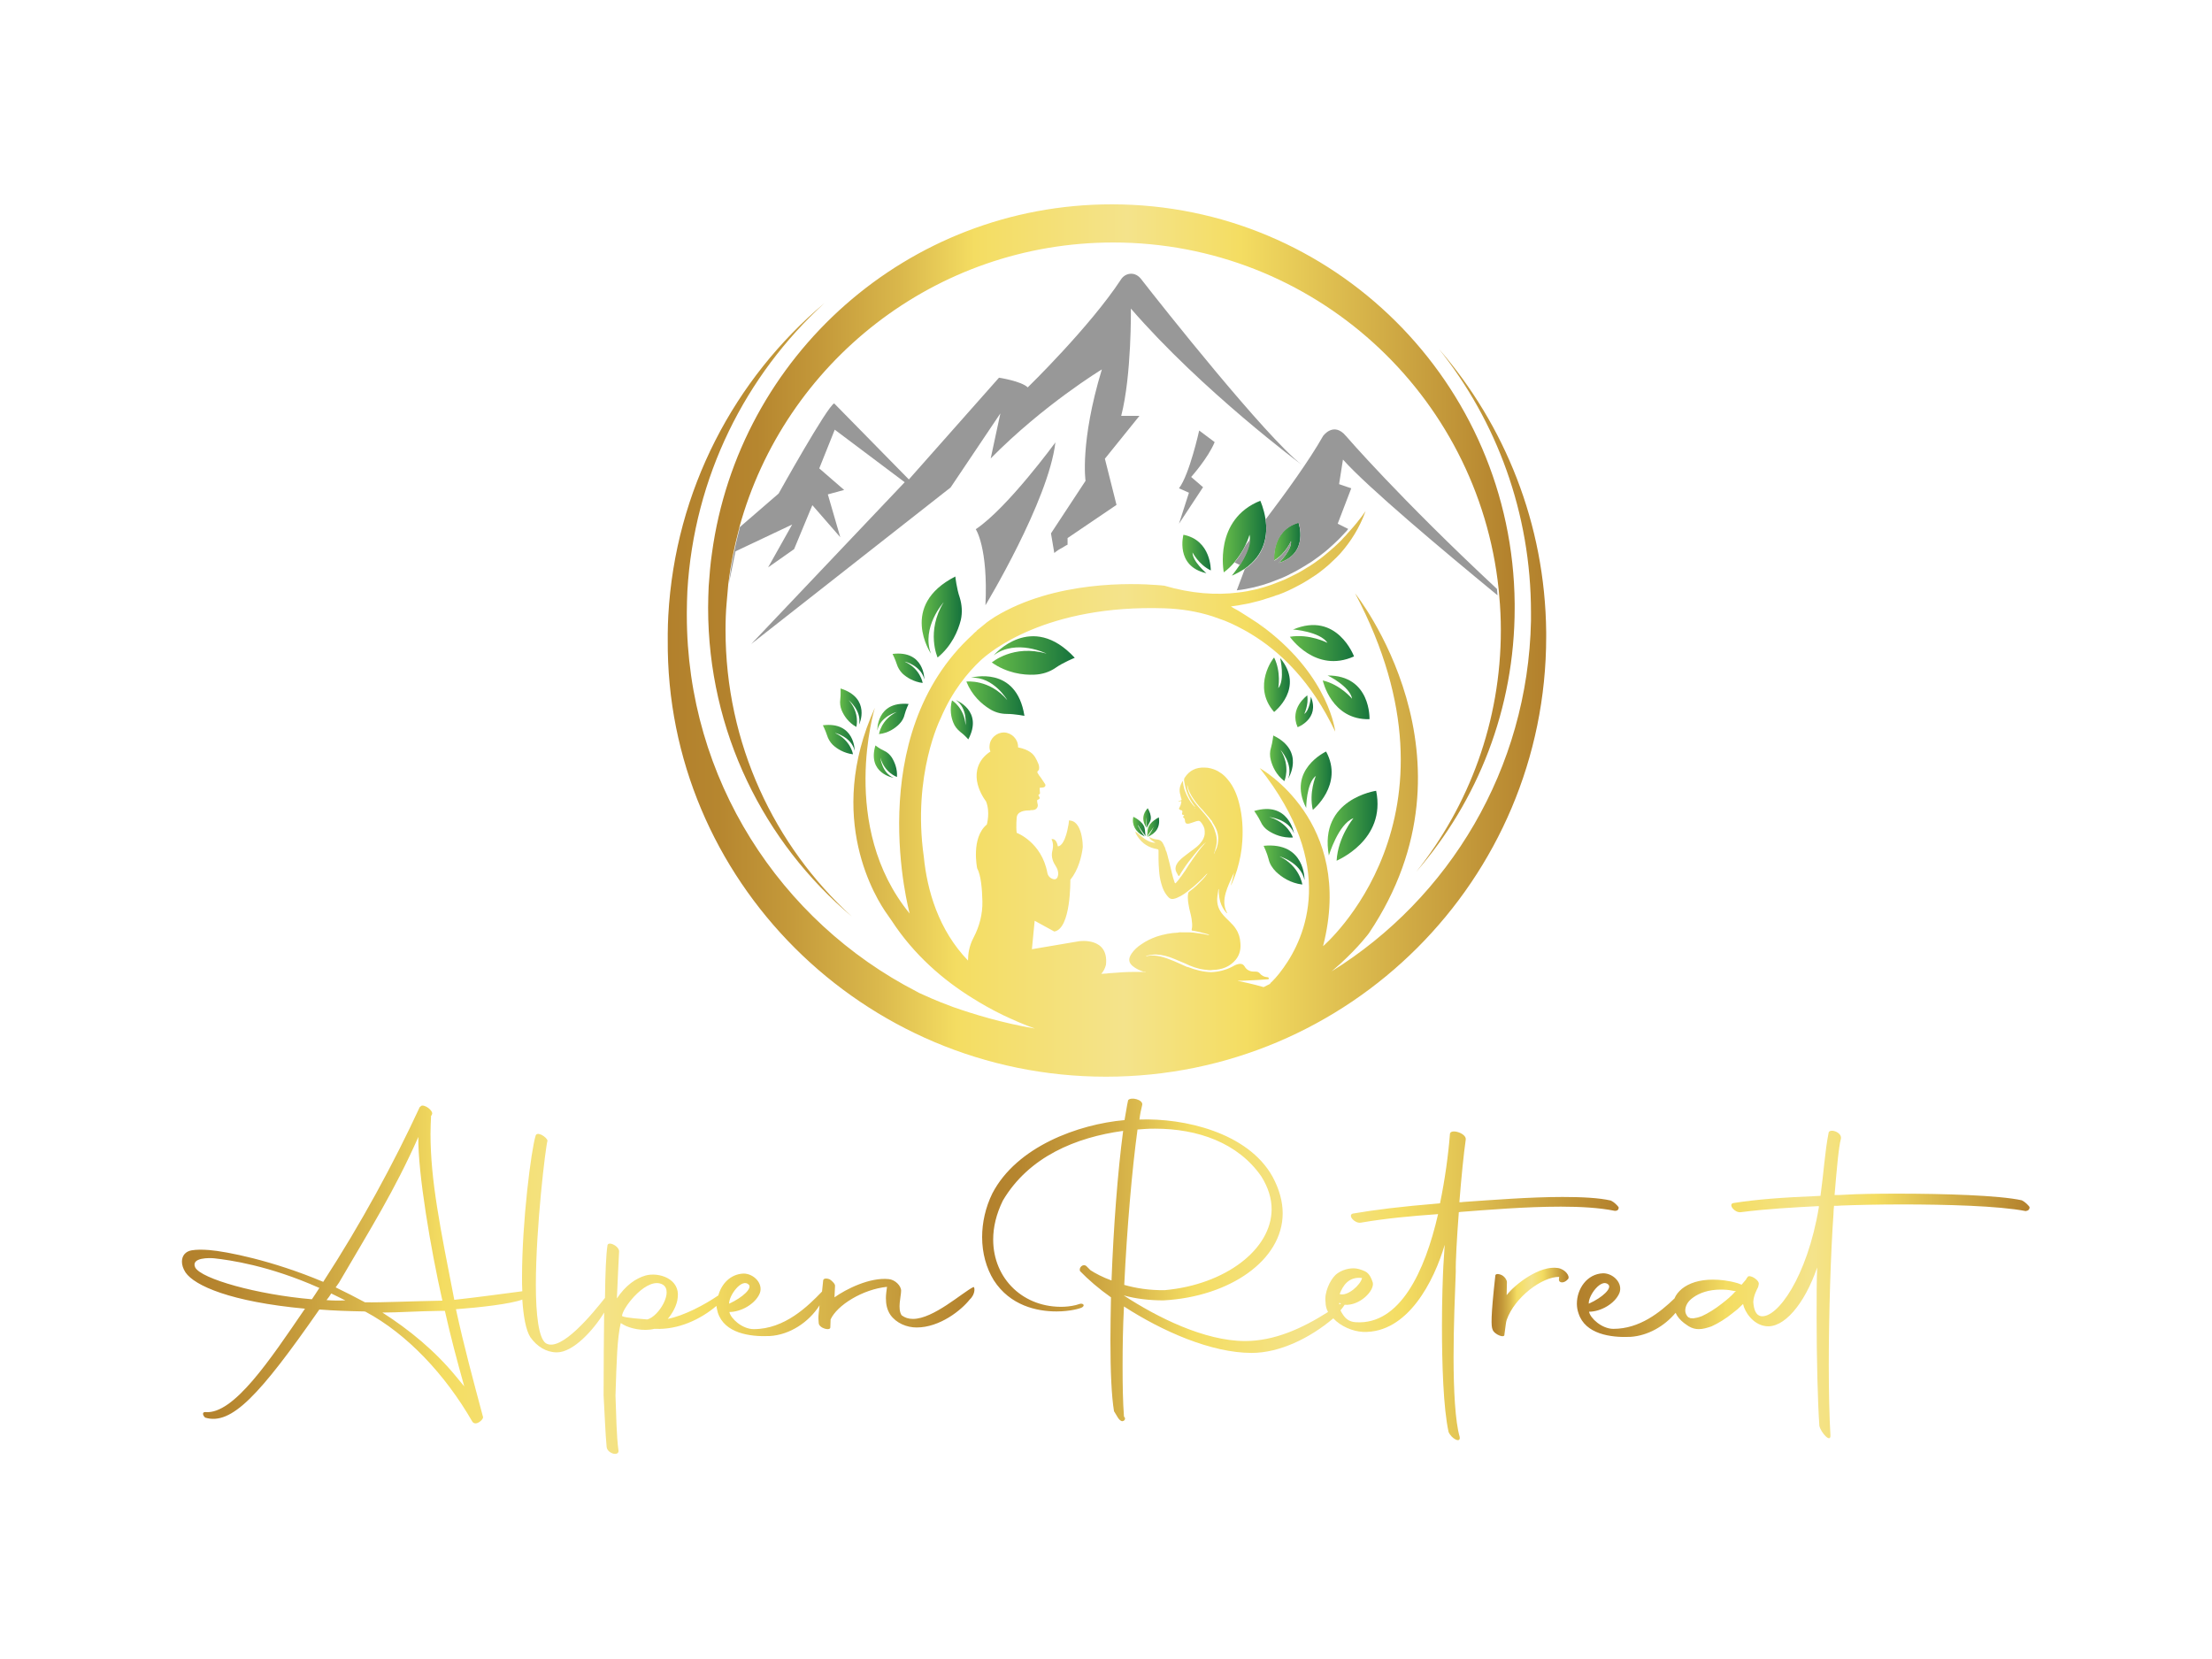 <svg xmlns="http://www.w3.org/2000/svg" xml:space="preserve" id="a" x="0" y="0" version="1.1" viewBox="0 0 800 600">
  <style>
    .st24{fill:#989898}
  </style>
  <linearGradient id="SVGID_1_" x1="456.97" x2="471.751" y1="691.157" y2="691.157" gradientTransform="matrix(1 0 0 -1 0 1004)" gradientUnits="userSpaceOnUse">
    <stop offset="0" stop-color="#66bc49"/>
    <stop offset="1" stop-color="#16733d"/>
  </linearGradient>
  <path fill="url(#SVGID_1_)" d="M457 305.9s1.3 2.7 1.8 4.8c.4 1.8 1.4 3.3 2.7 4.6 2 1.9 5.2 4.1 9.5 4.6 0 0-.9-6.7-8.3-10.2 0 0 7.7 2.1 9.1 8.6 0-.1.3-13.9-14.8-12.4z"/>
  <linearGradient id="SVGID_00000062177008003017691040000014591217579024256429_" x1="333.258" x2="347.81" y1="780.85" y2="780.85" gradientTransform="matrix(1 0 0 -1 0 1004)" gradientUnits="userSpaceOnUse">
    <stop offset="0" stop-color="#66bc49"/>
    <stop offset="1" stop-color="#16733d"/>
  </linearGradient>
  <path fill="url(#SVGID_00000062177008003017691040000014591217579024256429_)" d="M347.1 216.1c-1.1-3.1-1.6-7.6-1.6-7.6-20.6 10.5-8.8 27.9-8.8 27.9-3.6-9.5 4.6-18.6 4.6-18.6-6.5 10.6-2.2 20-2.2 20 5.1-4.2 7.4-9.6 8.4-13.6.6-2.7.4-5.5-.4-8.1z"/>
  <linearGradient id="SVGID_00000147186852882104710060000009622439264388173197_" x1="358.65" x2="388.65" y1="766.934" y2="766.934" gradientTransform="matrix(1 0 0 -1 0 1004)" gradientUnits="userSpaceOnUse">
    <stop offset="0" stop-color="#66bc49"/>
    <stop offset="1" stop-color="#16733d"/>
  </linearGradient>
  <path fill="url(#SVGID_00000147186852882104710060000009622439264388173197_)" d="M359.4 237c8.2-6.1 19.1-.6 19.1-.6-12-3.5-19.8 3.2-19.8 3.2 5.4 3.8 11.3 4.6 15.4 4.4 2.7-.1 5.4-.9 7.7-2.5 2.7-1.9 6.9-3.6 6.9-3.6-15.7-17-29.3-.9-29.3-.9z"/>
  <linearGradient id="SVGID_00000124141316598910636360000010720874498195967109_" x1="349.5" x2="370.5" y1="251.733" y2="251.733" gradientUnits="userSpaceOnUse">
    <stop offset="0" stop-color="#66bc49"/>
    <stop offset="1" stop-color="#16733d"/>
  </linearGradient>
  <path fill="url(#SVGID_00000124141316598910636360000010720874498195967109_)" d="M351.2 245.1c8.2-.4 13.1 8.1 13.1 8.1-6.5-7.7-14.8-6.7-14.8-6.7 2 5 5.5 8.1 8.4 9.9 1.9 1.2 4 1.8 6.3 1.8 2.7 0 6.3.7 6.3.7-2.9-18.5-19.3-13.8-19.3-13.8z"/>
  <linearGradient id="SVGID_00000127735764137505764100000016466585699376404887_" x1="343.87" x2="351.88" y1="743.7" y2="743.7" gradientTransform="matrix(1 0 0 -1 0 1004)" gradientUnits="userSpaceOnUse">
    <stop offset="0" stop-color="#66bc49"/>
    <stop offset="1" stop-color="#16733d"/>
  </linearGradient>
  <path fill="url(#SVGID_00000127735764137505764100000016466585699376404887_)" d="M345.7 253.2c4.3 2.9 3.5 9.1 3.5 9.1-.4-6.3-4.9-9-4.9-9-.9 3.3-.3 6.2.5 8.1.5 1.3 1.4 2.4 2.5 3.3 1.4 1 2.9 2.7 2.9 2.7 5.5-10.4-4.5-14.2-4.5-14.2z"/>
  <linearGradient id="SVGID_00000030484170148916105000000010497008787359343763_" x1="317.27" x2="328.68" y1="743.99" y2="743.99" gradientTransform="matrix(1 0 0 -1 0 1004)" gradientUnits="userSpaceOnUse">
    <stop offset="0" stop-color="#66bc49"/>
    <stop offset="1" stop-color="#16733d"/>
  </linearGradient>
  <path fill="url(#SVGID_00000030484170148916105000000010497008787359343763_)" d="M317.3 264.2c1-5.1 7-6.7 7-6.7-5.7 2.8-6.4 8-6.4 8 3.4-.4 5.8-2.1 7.3-3.6 1-1 1.7-2.2 2-3.6.4-1.6 1.4-3.7 1.4-3.7-11.7-1.1-11.3 9.6-11.3 9.6z"/>
  <linearGradient id="SVGID_00000037675956360384660500000013614091951220116609_" x1="316.106" x2="324.466" y1="728.55" y2="728.55" gradientTransform="matrix(1 0 0 -1 0 1004)" gradientUnits="userSpaceOnUse">
    <stop offset="0" stop-color="#66bc49"/>
    <stop offset="1" stop-color="#16733d"/>
  </linearGradient>
  <path fill="url(#SVGID_00000037675956360384660500000013614091951220116609_)" d="M319.7 271.5c-1.4-.6-3.1-1.9-3.1-1.9-3 10.2 6.6 11.7 6.6 11.7-4.3-1.8-4.8-7.3-4.8-7.3 1.5 5.5 6 7 6 7 .2-3-.9-5.5-1.9-7.1-.6-.9-1.6-1.9-2.8-2.4z"/>
  <linearGradient id="SVGID_00000107559273040170617390000002275905987464410536_" x1="322.78" x2="334.25" y1="762.314" y2="762.314" gradientTransform="matrix(1 0 0 -1 0 1004)" gradientUnits="userSpaceOnUse">
    <stop offset="0" stop-color="#66bc49"/>
    <stop offset="1" stop-color="#16733d"/>
  </linearGradient>
  <path fill="url(#SVGID_00000107559273040170617390000002275905987464410536_)" d="M334.3 245.7s.1-10.6-11.5-9.2c0 0 1 2 1.5 3.6.4 1.3 1.1 2.5 2.1 3.5 1.5 1.4 4 3 7.3 3.4 0 0-.8-5.1-6.5-7.7 0-.1 5.9 1.4 7.1 6.4z"/>
  <linearGradient id="SVGID_00000014612779790067705060000005362634238339360417_" x1="303.78" x2="311.594" y1="748.05" y2="748.05" gradientTransform="matrix(1 0 0 -1 0 1004)" gradientUnits="userSpaceOnUse">
    <stop offset="0" stop-color="#66bc49"/>
    <stop offset="1" stop-color="#16733d"/>
  </linearGradient>
  <path fill="url(#SVGID_00000014612779790067705060000005362634238339360417_)" d="M304 249s.1 2.3-.1 3.9c-.2 1.4 0 2.8.5 4 .8 1.9 2.4 4.4 5.3 6 0 0 1.4-5-2.8-9.7 0 0 4.8 3.8 3.8 8.8.1 0 4.4-9.5-6.7-13z"/>
  <linearGradient id="SVGID_00000117656202438860617250000016715182025539810733_" x1="297.6" x2="309.07" y1="736.514" y2="736.514" gradientTransform="matrix(1 0 0 -1 0 1004)" gradientUnits="userSpaceOnUse">
    <stop offset="0" stop-color="#66bc49"/>
    <stop offset="1" stop-color="#16733d"/>
  </linearGradient>
  <path fill="url(#SVGID_00000117656202438860617250000016715182025539810733_)" d="M309.1 271.5s.1-10.6-11.5-9.2c0 0 1 2 1.5 3.6.4 1.3 1.1 2.5 2.1 3.5 1.5 1.4 4 3 7.3 3.4 0 0-.8-5.1-6.5-7.7 0-.1 5.9 1.4 7.1 6.4z"/>
  <linearGradient id="SVGID_00000101819145097856653940000012427185563528153774_" x1="453.55" x2="467.98" y1="706.249" y2="706.249" gradientTransform="matrix(1 0 0 -1 0 1004)" gradientUnits="userSpaceOnUse">
    <stop offset="0" stop-color="#66bc49"/>
    <stop offset="1" stop-color="#16733d"/>
  </linearGradient>
  <path fill="url(#SVGID_00000101819145097856653940000012427185563528153774_)" d="M458.8 300.5c2 1.3 5 2.6 8.8 2.4 0 0-1.8-5.5-8.6-7.4 0 0 6.9.6 9 5.9 0 0-1.9-11.8-14.4-8.1 0 0 1.5 2.1 2.3 3.8.6 1.4 1.6 2.6 2.9 3.4z"/>
  <linearGradient id="SVGID_00000153700973742361292090000017844684101238714783_" x1="459.291" x2="467.563" y1="729.75" y2="729.75" gradientTransform="matrix(1 0 0 -1 0 1004)" gradientUnits="userSpaceOnUse">
    <stop offset="0" stop-color="#66bc49"/>
    <stop offset="1" stop-color="#16733d"/>
  </linearGradient>
  <path fill="url(#SVGID_00000153700973742361292090000017844684101238714783_)" d="M460.5 266s-.3 2.6-.8 4.3c-.5 1.5-.5 3.1-.1 4.6.6 2.3 1.9 5.3 4.9 7.6 0 0 2.4-5.3-1.4-11.3 0 0 4.7 5 2.8 10.4-.1.1 6.4-9.9-5.4-15.6z"/>
  <linearGradient id="SVGID_00000023966930126278446310000007797524247729967505_" x1="480.159" x2="498.201" y1="705.35" y2="705.35" gradientTransform="matrix(1 0 0 -1 0 1004)" gradientUnits="userSpaceOnUse">
    <stop offset="0" stop-color="#66bc49"/>
    <stop offset="1" stop-color="#16733d"/>
  </linearGradient>
  <path fill="url(#SVGID_00000023966930126278446310000007797524247729967505_)" d="M497.7 286s-20.8 2.9-17.1 23.4c0 0 3.4-11.4 8.9-13.5 0 0-5.6 6.7-6.1 15.4 0-.1 18-7.3 14.3-25.3z"/>
  <linearGradient id="SVGID_00000057127454615468732660000017855976861898635198_" x1="470.408" x2="481.624" y1="721.65" y2="721.65" gradientTransform="matrix(1 0 0 -1 0 1004)" gradientUnits="userSpaceOnUse">
    <stop offset="0" stop-color="#66bc49"/>
    <stop offset="1" stop-color="#16733d"/>
  </linearGradient>
  <path fill="url(#SVGID_00000057127454615468732660000017855976861898635198_)" d="M479.6 271.8s-14.3 6.6-7.2 20.4c0 0 0-8.9 3.5-11.6 0 0-2.6 6-1.1 12.3-.1.1 11.3-9.1 4.8-21.1z"/>
  <linearGradient id="SVGID_00000016054147369915234600000017696273320751690380_" x1="442.237" x2="457.913" y1="809.35" y2="809.35" gradientTransform="matrix(1 0 0 -1 0 1004)" gradientUnits="userSpaceOnUse">
    <stop offset="0" stop-color="#66bc49"/>
    <stop offset="1" stop-color="#16733d"/>
  </linearGradient>
  <path fill="url(#SVGID_00000016054147369915234600000017696273320751690380_)" d="M457.7 187.8c-.6-3.9-1.9-6.7-1.9-6.7-17 6.8-13.2 25.9-13.2 25.9 1.5-1.1 2.8-2.4 3.8-3.6 1.8-2.2 3.2-4.4 4-6.2 1.1-2.2 1.5-3.8 1.5-3.8.1.5.2 1 .1 1.6-.1 3.1-2 6.7-3.7 9.4-1.5 2.2-2.8 3.8-2.8 3.8 1.7-.7 3.2-1.6 4.5-2.4 7.7-5.2 8.5-12.6 7.7-18z"/>
  <linearGradient id="SVGID_00000117664761980202002520000004792732192554688393_" x1="460.835" x2="470.35" y1="807.7" y2="807.7" gradientTransform="matrix(1 0 0 -1 0 1004)" gradientUnits="userSpaceOnUse">
    <stop offset="0" stop-color="#66bc49"/>
    <stop offset="1" stop-color="#16733d"/>
  </linearGradient>
  <path fill="url(#SVGID_00000117664761980202002520000004792732192554688393_)" d="M466.9 195.7c.4 3.2-4.4 7.9-4.4 7.9 11.1-3.5 7.1-14.6 7.1-14.6-9.9 2.8-8.8 13.7-8.8 13.7 4.2-2.5 6.1-7 6.1-7z"/>
  <linearGradient id="SVGID_00000059270496618774939500000002591904394620026795_" x1="457.103" x2="466.469" y1="756.35" y2="756.35" gradientTransform="matrix(1 0 0 -1 0 1004)" gradientUnits="userSpaceOnUse">
    <stop offset="0" stop-color="#66bc49"/>
    <stop offset="1" stop-color="#16733d"/>
  </linearGradient>
  <path fill="url(#SVGID_00000059270496618774939500000002591904394620026795_)" d="M460.8 257.5s11.2-8.7 2.2-19.5c0 0 1.8 7.9-.7 10.9 0 0 1.1-5.8-1.5-11.1-.1-.1-8.2 10.3 0 19.7z"/>
  <linearGradient id="SVGID_00000116211688103921998310000016956430216690563259_" x1="427.652" x2="437.9" y1="803.65" y2="803.65" gradientTransform="matrix(1 0 0 -1 0 1004)" gradientUnits="userSpaceOnUse">
    <stop offset="0" stop-color="#66bc49"/>
    <stop offset="1" stop-color="#16733d"/>
  </linearGradient>
  <path fill="url(#SVGID_00000116211688103921998310000016956430216690563259_)" d="M428 193.4s-3.1 11.4 8.3 13.9c0 0-5.1-4.3-5-7.5 0 0 2.2 4.4 6.6 6.5 0-.1.2-10.9-9.9-12.9z"/>
  <linearGradient id="SVGID_00000129926271837609345970000014915181138818008449_" x1="468.405" x2="474.824" y1="746.75" y2="746.75" gradientTransform="matrix(1 0 0 -1 0 1004)" gradientUnits="userSpaceOnUse">
    <stop offset="0" stop-color="#66bc49"/>
    <stop offset="1" stop-color="#16733d"/>
  </linearGradient>
  <path fill="url(#SVGID_00000129926271837609345970000014915181138818008449_)" d="M472.8 251.5s-6.6 4.6-3.5 11.5c0 0 8.1-3 4.8-11 0 0-.4 4.9-2.4 6.2 0 0 1.6-3.2 1.1-6.7z"/>
  <linearGradient id="SVGID_00000022556073049786893540000018051701516921017768_" x1="478.4" x2="495.333" y1="751.797" y2="751.797" gradientTransform="matrix(1 0 0 -1 0 1004)" gradientUnits="userSpaceOnUse">
    <stop offset="0" stop-color="#66bc49"/>
    <stop offset="1" stop-color="#16733d"/>
  </linearGradient>
  <path fill="url(#SVGID_00000022556073049786893540000018051701516921017768_)" d="M489 252.7s-4.2-5.1-10.6-6.6c0 0 3.1 14.4 16.9 14 0 0 .6-15.9-15.2-15.8 0-.1 8.1 3.9 8.9 8.4z"/>
  <linearGradient id="SVGID_00000034806626030342279600000006606082493886832532_" x1="466.44" x2="489.64" y1="771.429" y2="771.429" gradientTransform="matrix(1 0 0 -1 0 1004)" gradientUnits="userSpaceOnUse">
    <stop offset="0" stop-color="#66bc49"/>
    <stop offset="1" stop-color="#16733d"/>
  </linearGradient>
  <path fill="url(#SVGID_00000034806626030342279600000006606082493886832532_)" d="M480.1 232.5s-6.5-3.4-13.6-2.2c0 0 9.2 13.4 23.2 7.1 0 0-6.1-16.5-22.1-9.7-.1-.1 9.8.7 12.5 4.8z"/>
  <linearGradient id="SVGID_00000139270866728279254900000010649397498006254484_" x1="409.83" x2="414.397" y1="705.05" y2="705.05" gradientTransform="matrix(1 0 0 -1 0 1004)" gradientUnits="userSpaceOnUse">
    <stop offset="0" stop-color="#66bc49"/>
    <stop offset="1" stop-color="#16733d"/>
  </linearGradient>
  <path fill="url(#SVGID_00000139270866728279254900000010649397498006254484_)" d="M411.6 298.4c0 .1.1.1.1.2.1.1.1.2.2.3.2.4.4.7.6 1 1 1.5 1.9 2.5 1.9 2.5-.3-.9-.2-1.8-.4-2.7-.1-.8-.5-1.4-1-2-.9-1-1.9-1.7-3.1-2.3-.7 2.8.8 5.6 3.7 6.9l.4.2s-1.5-1.9-2.4-3.8c0-.1 0-.1-.1-.2.2 0 .1 0 .1-.1z"/>
  <linearGradient id="SVGID_00000168117034225034109080000003482339653525189787_" x1="414.69" x2="419.248" y1="704.85" y2="704.85" gradientTransform="matrix(1 0 0 -1 0 1004)" gradientUnits="userSpaceOnUse">
    <stop offset="0" stop-color="#66bc49"/>
    <stop offset="1" stop-color="#16733d"/>
  </linearGradient>
  <path fill="url(#SVGID_00000168117034225034109080000003482339653525189787_)" d="M416 298c-.7.9-1 1.9-1 3 0 .5-.1 1-.3 1.7v-.1c.5-.5 2.6-3.6 2.6-3.6-1 2.2-2.3 3.7-2.3 3.7 3-1.3 4.7-3.5 4.1-7.1-1.1.6-2.3 1.4-3.1 2.4z"/>
  <linearGradient id="SVGID_00000000207049902673753600000010138431268238060439_" x1="413.45" x2="416.17" y1="708.129" y2="708.129" gradientTransform="matrix(1 0 0 -1 0 1004)" gradientUnits="userSpaceOnUse">
    <stop offset="0" stop-color="#66bc49"/>
    <stop offset="1" stop-color="#16733d"/>
  </linearGradient>
  <path fill="url(#SVGID_00000000207049902673753600000010138431268238060439_)" d="M414.7 295.5c0 1.2-.1 2.5.1 3.9.4-1.2 1.3-2.1 1.4-3.3.1-1.3-.4-2.5-1-3.6-.1-.3-.2-.1-.3 0-1.5 1.8-1.9 3.8-.8 5.9.1.3.3.5.4.8 0 0 .1.1.1.2-.1-1.4-.1-2.5.1-3.9z"/>
  <path d="M470.8 168.1c-13-10.1-50.6-57.5-58.2-67.3-.9-1.1-2.1-1.8-3.5-1.8-1.5 0-2.9.8-3.7 2.1-11.3 17.2-33.7 39-33.7 39-2.4-2.3-10.4-3.5-10.4-3.5l-32.6 36.8-27-27.5c-2.4.8-20.1 32.6-20.1 32.6l-14 12.1c-.1.3-.2.6-.2.9-1.7 6.4-3 12.9-3.8 19.6l2.4-11.7 20.5-9.7-8.7 15.5 9.4-6.6 6.6-15.9 10.1 11.6-4.5-15.5 5.9-1.6-9-7.8 5.6-14 25.3 19-55.5 58.5 72.1-56.6 18-26.8-3.5 16.3c19.1-19.4 40.2-32.2 40.2-32.2-8 26.4-5.9 40.3-5.9 40.3l-12.5 19 1.2 7.1c.8-.7 1.7-1.3 2.7-1.8.7-.4 1.4-.9 2.1-1.2v-2.4l17.7-12-4.2-16.7 12.5-15.5h-6.6c3.8-14.7 3.5-38.8 3.5-38.8 25.8 29.8 61.8 56.5 61.8 56.5z" class="st24"/>
  <path d="M381.7 160s-17.3 23.7-28.8 31.4c0 0 4.5 6.6 3.5 27.5 0 0 22.8-37.7 25.3-58.9zm52-4.3s-3.5 15.9-7.3 20.9l3.6 1.6-3.6 11.2 8.7-13.2-4.3-3.7s6.1-6.8 8.5-12.6l-5.6-4.2zm14.8 48.7c1.7-2.7 3.6-6.3 3.7-9.4-.6.8-1.2 1.5-1.7 2.2-.9 1.8-2.2 4.1-4 6.2l2 1zm35.8-29.3 1.4-8.9c8.9 10 36.1 32.8 55.9 49.1-.1-.8-.1-1.5-.2-2.3-35.4-33-54.6-55.3-54.6-55.3-4.5-5.4-8.3 0-8.3 0-4.9 8.7-13.6 20.7-20.8 30.2.8 5.3.1 12.8-7.5 17.9-1 2.7-2 5.3-2.9 7.7 4.3-.5 8.3-1.5 12-2.8 1.1-.4 2.1-.8 3.1-1.2l1.5-.6c1-.4 2-.9 2.9-1.4 1.9-.9 3.7-2 5.4-3 .5-.3 1-.7 1.6-1 .8-.5 1.6-1.1 2.3-1.6.7-.5 1.4-1 2-1.5 1.5-1.1 2.8-2.3 4-3.4.6-.6 1.2-1.1 1.8-1.7l.8-.8c.5-.5 1-1.1 1.5-1.6s1-1 1.4-1.6l-3.8-1.9 4.9-12.8-4.4-1.5zm-21.8 28.5s4.8-4.7 4.4-7.9c0 0-1.8 4.5-6 7.1 0 0-1.1-10.9 8.8-13.7-.1-.1 3.9 11-7.2 14.5zM445 218.8c.6.3 1.2.6 1.7 1-.5-.4-1.1-.7-1.7-1zm11 7c.5.3.9.7 1.4 1-.4-.3-.9-.7-1.4-1z" class="st24"/>
  <linearGradient id="SVGID_00000181052112053674933910000013909553344268115879_" x1="256.1" x2="547.8" y1="801.3" y2="801.3" gradientTransform="matrix(1 0 0 -1 0 1004)" gradientUnits="userSpaceOnUse">
    <stop offset="0" stop-color="#b2802c"/>
    <stop offset=".06" stop-color="#b6862f"/>
    <stop offset=".14" stop-color="#c4993a"/>
    <stop offset=".24" stop-color="#dab84c"/>
    <stop offset=".33" stop-color="#f4dd62"/>
    <stop offset=".52" stop-color="#f4e38b"/>
    <stop offset=".66" stop-color="#f4dd62"/>
    <stop offset="1" stop-color="#b2802c"/>
  </linearGradient>
  <path fill="url(#SVGID_00000181052112053674933910000013909553344268115879_)" d="M256.3 212.1c-.1 2.6-.2 5.1-.2 7.7 0 44.8 20.2 84.9 52 111.7-28.1-25.6-45.7-62.6-45.7-103.6 0-3.3.1-6.6.4-9.9.2-2.3.4-4.6.6-6.8.8-6.7 2.1-13.2 3.8-19.6.1-.3.2-.6.2-.9 16.3-59.4 70.7-103 135.2-103 72.4 0 132 54.9 139.4 125.3.1.8.1 1.5.2 2.3.4 4.2.6 8.4.6 12.6 0 33.1-11.5 63.4-30.6 87.4 22.2-25.6 35.6-58.9 35.6-95.4v-1.6c-.7-79.8-65.6-144.4-145.7-144.4-73.9 0-134.9 54.9-144.6 126.1-.6 4-.9 8-1.2 12.1z"/>
  <linearGradient id="SVGID_00000179638845103601505490000006224346028337289089_" x1="65.8" x2="352.423" y1="541.168" y2="541.168" gradientTransform="matrix(1 0 0 -1 0 1004)" gradientUnits="userSpaceOnUse">
    <stop offset="0" stop-color="#b2802c"/>
    <stop offset=".06" stop-color="#b6862f"/>
    <stop offset=".14" stop-color="#c4993a"/>
    <stop offset=".24" stop-color="#dab84c"/>
    <stop offset=".33" stop-color="#f4dd62"/>
    <stop offset=".52" stop-color="#f4e38b"/>
    <stop offset=".66" stop-color="#f4dd62"/>
    <stop offset="1" stop-color="#b2802c"/>
  </linearGradient>
  <path fill="url(#SVGID_00000179638845103601505490000006224346028337289089_)" d="M352 465.5c-3.9 1.9-14.4 11.5-21.8 11.5-1.6 0-2.9-.4-4.1-1.3-1.6-2.3-.2-6.9-.2-8.9 0-1.8-2.2-4-4.5-4.2-6.8-.7-15.4 3.6-19.6 6.6l.2-4.1c.1-.7-1-1.8-1.9-2.4-1.2-.5-2.4-.4-2.4.5l-.4 3.9c-5.1 5.3-13.5 13.6-24.7 13.6-4.2 0-8.4-3.9-8.8-6.2 4.2 0 9.4-2.9 11-6.8 1.3-3.5-2.2-7.1-5.9-7.1-4.8.2-8 3.8-9.1 7.9-5 3.4-12.3 7.3-18.3 8.5 1.7-2 3.4-5 3.6-7.7.9-6.8-6.8-9.3-11.6-8-3.5 1-7.2 3.5-10.4 8.3.4-8.2.6-13.9.8-16.9.1-.8-.7-1.9-1.9-2.5-1.1-.6-2.2-.6-2.3.2-.5 3.3-.8 9.9-.9 19-4.2 5.3-15.9 19.8-21.4 16.4-2.6-1.8-3.6-10.4-3.6-21.1 0-20.9 3.5-49.8 4.2-52.1 0-.6-1-1.6-2.2-2.2-1.2-.5-1.9-.4-2.1.4-1.6 5.1-4.9 31-4.9 51 0 1.8 0 3.5.1 5.2-5.4.7-16.3 2.2-24.6 3.1-5.1-26.1-8.6-43.2-8.6-60 0-2.2.1-4.5.2-6.6h.1l.2-.4c.8-1.3-2.9-4.1-4.1-3v.2h-.2l-.1.1c-9.3 20.1-21.2 42.1-34.9 63.2-18.5-7.8-35.1-11-41.2-11.5-2.5-.2-4.6-.2-6.4.1-2.3.4-3.5 2-3.5 4.1 0 1.2.4 2.5 1.3 3.9 3.3 4.8 16.3 10.6 43.2 13.1-12.7 18.6-25.8 38.3-36 37.4-1.2-.1-1.1 1.1-.1 2 9.5 2.9 19.7-8.1 41.3-39.1 5.1.4 10.4.6 16.3.7l.4.1c15 8 28.8 22.7 38.6 39.7 1.2 1.9 4.1-.7 3.9-1.6-3.6-13.5-6.9-25.6-9.8-39 8.2-.6 19.9-1.9 24-3.5.4 6.1 1.3 11.1 2.9 13.6 2.4 3.4 5.8 5.5 9.6 5.5 5.9 0 13.2-8 17.1-14.4-.1 8.5-.2 18.7-.2 30 .4 6.5.6 13.5 1.1 18.6.2 2.3 4.2 3.5 4.3 1.5-.8-6-.8-12.9-1.1-20.1.4-12.5.6-20.6 1.9-26.2l1 .6c2.2 1.3 7.1 2.5 11.1 1.5h.6c7.9.3 15.9-3.2 21.9-8.3.1.8.3 1.6.5 2.4 2.4 7.5 11.6 8.8 18.7 8.5 7.4-.4 14.3-5.1 18.1-11.1l-.3 2.8c-.2 1.5-.1 2.6 0 3.6.1 1.9 4.3 3 4.2 1.5l.1-2.8c2.3-5.1 11.5-10.9 20.4-11.8-.2 1.5-.4 2.8-.4 4.1 0 2.2.4 4.2 1.6 6 2.2 3.1 6 4.6 9.5 4.6 8.5 0 16.3-6.4 19.2-10.1 2.3-2.1 1.8-4.9 1.3-4.5zm-239.2 4.4c-19.9-1.7-40-7.4-42.2-11.5-1.7-3.7 5.4-3.5 7-3.3 5.3.6 19.5 2.5 37.9 10.7 0 .1-2.7 4.1-2.7 4.1zm5.3.3c.6-.7 1.2-1.6 1.7-2.4l5.1 2.5c-2.2.1-4.5.1-6.8-.1zm13.9.8c-3.5-1.9-7.1-3.7-10.6-5.4l1.2-1.7c11.5-19.7 20.1-33.3 28.7-52.7-.2 13 4.5 40.7 8.7 59.2h-.1c-11.3.2-21.4.7-27.9.6zm35.9 30.4-2.9-3.5c-7.7-9.4-17-17-26.7-23.2 5.4 0 12.7-.5 20.8-.6h1.8c2 9 4.4 18 7 27.3zm66.2-24.2c-1.9-.2-7.7-.5-9.1-1.2v-.4c.7-3.4 9.3-14.1 14.7-11 4 2.4-1.4 11.5-5.6 12.6zm36.7-12.6c1.3 1.3-2.1 4.6-7.1 6.9-.1-3 4.6-9.4 7.1-6.9z"/>
  <linearGradient id="SVGID_00000101082967773139250560000002946704410941447087_" x1="355.2" x2="585.411" y1="544.908" y2="544.908" gradientTransform="matrix(1 0 0 -1 0 1004)" gradientUnits="userSpaceOnUse">
    <stop offset="0" stop-color="#b2802c"/>
    <stop offset=".06" stop-color="#b6862f"/>
    <stop offset=".14" stop-color="#c4993a"/>
    <stop offset=".24" stop-color="#dab84c"/>
    <stop offset=".33" stop-color="#f4dd62"/>
    <stop offset=".52" stop-color="#f4e38b"/>
    <stop offset=".66" stop-color="#f4dd62"/>
    <stop offset="1" stop-color="#b2802c"/>
  </linearGradient>
  <path fill="url(#SVGID_00000101082967773139250560000002946704410941447087_)" d="M527.6 438.4c.2 0 .5-.1.7-.1 9.2-.7 23.3-1.9 36.2-1.9 7.2 0 14 .4 19.4 1.5 1 .1 1.6-.4 1.5-1.3-.5-.7-1.7-1.9-2.8-2.4-4.3-1-10.6-1.3-17.5-1.3-11.8 0-25.6 1.1-35.8 1.8-.5.1-1 .1-1.5.1.7-8.9 1.6-17.9 2.3-22.6.4-2.3-5.3-4.1-5.7-2.2-.6 7.7-1.8 16.5-3.6 25.2-14.6 1.2-23.2 2.3-31.5 3.7-2 .5.5 3.6 2.8 3.3 9.3-1.6 18.3-2.4 28-3.1-4.8 21-13.9 40.1-29.7 39.1-2.2-.1-3.6-1.1-4.6-2.6-.4-.5-.7-1.1-1-1.7.6-.7 1.2-1.5 1.5-2 5.5.4 10.8-5.1 10.2-8-.4-1.2-1.1-3.3-2.8-4.1-1.5-.7-2.9-1.1-4.2-1.1-2.6 0-5.1 1.1-6.5 2.4-2 1.9-4.1 6.4-3.6 9.8 0 1.3.3 2.5.9 3.6-9.3 5.9-19.3 10.5-30 10.5-14.6 0-31.7-8.5-43.9-16.5 4.3 1.2 9.2 1.8 14.4 1.8 23.9-1.3 43.1-14.5 43.1-31.5 0-4.2-1.2-8.7-3.7-13.3-8.9-15.9-31.9-21.2-48.1-20.6.2-1.9.6-3.7 1-5.3.4-1.9-4.1-3-5.1-1.7-.5 2.2-.8 4.6-1.3 7.2-16.8 1.5-39 9.6-47.8 26.5-2.5 5.1-3.7 10.6-3.7 15.8 0 5.8 1.5 11.2 4.2 15.6 5.9 9.2 15.6 11.3 22.7 11.3 5 0 8.7-1.1 9.3-1.5 1.2-.8.1-1.6-1-1.2-1.6.6-3.7.9-5.5 1-14.6.6-25.7-10-25.7-24.3 0-4.5 1.1-9.2 3.5-14.1 9.4-15.9 26.5-22.9 43.5-25.2-2 15-3.5 35.2-4.2 54.1-3.3-1.2-5.9-2.6-7.6-3.7l-1.5-1.5c-1.2-1-2.8.5-2.3 1.8 3 3.1 6.8 6.4 11.2 9.5-.1 5.4-.2 10.7-.2 15.7 0 11 .4 20.1 1.3 25.5.8 1.1 1.7 3.5 3 3.6.7-.1 1-.5 1-1.1l-.4-.6c-.4-5.2-.5-11.5-.5-18.2s.1-14 .5-21.6c13.9 9 31.6 16.8 46.2 16.8 10 0 21-5.3 29.5-12.5 2.7 2.9 7 4.7 10.7 4.9 16.3.6 25.8-18.6 29.6-31.5l-.5 7.8c-.2 4-.5 12.2-.5 21.4 0 13.8.5 29.9 2.4 38.5 1 2.4 4.5 4.3 4 1.7-1.6-5.4-2.2-16.9-2.2-28.8 0-11.2.5-23 .8-30.9-.1-3.4.4-12.3 1.1-21.5zm-116.2-29.9 2.8-.2c1.2-.1 2.4-.1 3.6-.1 15.2 0 29.9 5 38.4 17.3 2.5 4 3.7 8 3.7 11.8 0 14.6-16.8 27.3-38.6 29.3-5.5.1-10.5-.7-14.7-1.9 1-20.6 2.8-41.6 4.8-56.2zm81.2 53.7c-.5 2.5-5.3 6.8-8.1 5.8 1.1-2.8 3.1-6.4 8.1-5.8zm-7.9 9.4c-.1.1-.2.1-.3.2 0-.2-.1-.4-.1-.6.2.1.5.1.7.2-.2.1-.3.2-.3.2z"/>
  <linearGradient id="SVGID_00000069387771938085821100000002934475830508802446_" x1="539.446" x2="567.299" y1="533.129" y2="533.129" gradientTransform="matrix(1 0 0 -1 0 1004)" gradientUnits="userSpaceOnUse">
    <stop offset="0" stop-color="#b2802c"/>
    <stop offset=".06" stop-color="#b6862f"/>
    <stop offset=".14" stop-color="#c4993a"/>
    <stop offset=".24" stop-color="#dab84c"/>
    <stop offset=".33" stop-color="#f4dd62"/>
    <stop offset=".52" stop-color="#f4e38b"/>
    <stop offset=".66" stop-color="#f4dd62"/>
    <stop offset="1" stop-color="#b2802c"/>
  </linearGradient>
  <path fill="url(#SVGID_00000069387771938085821100000002934475830508802446_)" d="M563.5 458.6c-6.6-1.1-15.6 5.9-18.6 9.8l.1-4.7c0-.7-.7-1.9-1.8-2.5-1.2-.6-2.4-.6-2.4.2-1.7 15.2-1.5 18.3-1 19.4.5 1.8 4.5 3.4 4.3 1.8.5-3.5.5-4.2.8-5.2 2.9-8.3 12.9-15.7 19-15.6l-.1 1c-.1 1 1.6 1.7 3.3-.2.8-1-.9-3.5-3.6-4z"/>
  <linearGradient id="SVGID_00000147929331324296192220000012860308031477202579_" x1="570.3" x2="734.011" y1="539.454" y2="539.454" gradientTransform="matrix(1 0 0 -1 0 1004)" gradientUnits="userSpaceOnUse">
    <stop offset="0" stop-color="#b2802c"/>
    <stop offset=".06" stop-color="#b6862f"/>
    <stop offset=".14" stop-color="#c4993a"/>
    <stop offset=".24" stop-color="#dab84c"/>
    <stop offset=".33" stop-color="#f4dd62"/>
    <stop offset=".52" stop-color="#f4e38b"/>
    <stop offset=".66" stop-color="#f4dd62"/>
    <stop offset="1" stop-color="#b2802c"/>
  </linearGradient>
  <path fill="url(#SVGID_00000147929331324296192220000012860308031477202579_)" d="M734 436.5c-.5-.7-1.7-1.9-2.8-2.4-8.2-1.8-28-2.4-44.9-2.4-7.5 0-14.4.1-19.3.4-1.2.1-2.4.1-3.5.1.7-8.6 1.5-17.7 2.3-20.4.4-2.5-4.5-3.9-4.5-1.9-1.3 6.6-1.7 14-2.9 22.6-14.5.6-23.2 1.3-31.5 2.6-2 .4.4 3.6 2.7 3.3 9.4-1.2 18.6-1.7 28.2-2.2v.5c-4.2 25.2-15.1 40.3-21 39.3-1.8-.4-2.5-2.4-2.7-5.1.1-2.4 1.3-4.5 1.8-5.5l-.1-.1.2-.2v-.4c.8-1.5-3.3-4.1-4-2.8v.1c-.1 0-.1.1-.4.4v.2l-1.7 2h-.1l-1.3-.5c-3.4-1-6.4-1.3-9-1.3-5 0-8.7 1.3-11.2 3.3-1.2 1-2.2 2.2-2.7 3.5-5.2 5-12.6 11-22.1 11-4.2 0-8.4-3.9-8.8-6.2 4.2 0 9.4-2.9 11-6.8 1.3-3.5-2.2-7.1-5.9-7.1-5.9.2-9.5 5.7-9.5 11 0 1.2.2 2.4.6 3.5 2.4 7.5 11.6 8.8 18.7 8.5 6.4-.4 12.4-3.9 16.4-8.7.2.4.4.8.6 1.1.8 1.2 1.9 2.3 3.6 3.4l.6.4c1.2.7 2.4 1 3.6 1 1.6 0 3.1-.5 4.6-1 2.4-1.1 5.2-2.8 7.5-4.7l1.9-1.5 2-1.9c.6 2.9 3.6 7.4 8.1 8 6.5 1 14.1-7.8 18.7-21.2-.2 4.7-.2 11.2-.2 18.3 0 14.2.4 30.6 1 39 .6 2.5 4.1 6.3 4 3.4-.4-6.6-.6-15.6-.6-25.5 0-18.6.7-40.3 1.7-54.5 0-1 .1-1.9.2-3 .8 0 1.7 0 2.7-.1 5.1-.2 13-.4 21.8-.4 16 0 35 .5 44.8 2.4.9-.1 1.5-.6 1.4-1.5zm-152.3 28.1c1.3 1.3-2 4.6-7.1 6.9-.2-3 4.6-9.4 7.1-6.9zm45.8 2.6c-1.3 1.5-3.1 3-4.8 4.3-2.4 1.9-5 3.5-7.2 4.5-1.3.5-2.3.7-3.1.8-1 0-1.3-.1-1.3-.2l-.5-.2c-.8-.7-1.1-1.7-1.1-2.4 0-1.6.8-3.3 2.8-4.7 2.3-1.7 5.7-2.9 10-2.9 1.5 0 3 .1 4.3.4l1.3.2-.4.2z"/>
  <linearGradient id="SVGID_00000139251586397625689820000015751888127928885683_" x1="240.81" x2="559.17" y1="754.5" y2="754.5" gradientTransform="matrix(1 0 0 -1 0 1004)" gradientUnits="userSpaceOnUse">
    <stop offset="0" stop-color="#b2802c"/>
    <stop offset=".06" stop-color="#b6862f"/>
    <stop offset=".14" stop-color="#c4993a"/>
    <stop offset=".24" stop-color="#dab84c"/>
    <stop offset=".33" stop-color="#f4dd62"/>
    <stop offset=".52" stop-color="#f4e38b"/>
    <stop offset=".66" stop-color="#f4dd62"/>
    <stop offset="1" stop-color="#b2802c"/>
  </linearGradient>
  <path fill="url(#SVGID_00000139251586397625689820000015751888127928885683_)" d="M400 389.4c87.9 0 159.2-71.2 159.2-159.1v-1.7c-.4-39.2-15-74.9-38.8-102.4 20.9 26.2 33.3 59.3 33.3 95.3v3.1c-1.1 53.5-29.6 100.3-72.1 126.7 1.1-.9 2.1-1.9 3.1-2.7 6.9-6.3 10.4-11.1 10.4-11.1 42.6-63.5-5-122.9-5-122.9 43 81.2-11.6 127.6-11.6 127.6 11.6-45.3-22.9-64.4-22.9-64.4 28.1 35.4 16.5 61.2 8.6 72.2-2.1 3-4 4.9-4.8 5.6v.2L457 357c-1.8-.5-3.6-1-5.4-1.4-1.4-.3-2.8-.6-4.1-.9 1.2 0 2.5 0 3.8-.1 2.3-.1 4.5-.2 6.8-.4.3 0 .8 0 .8-.3 0-.4-.4-.5-.7-.5-1.1-.1-2-.6-2.7-1.5-.4-.4-.9-.5-1.4-.5-.8 0-1.5 0-2.2-.3s-1.2-.7-1.6-1.3c-.6-1.1-1.3-1.4-2.6-1.1-.8.2-1.5.6-2.2 1-2.4 1.2-4.9 1.8-7.5 1.9-2.9-.1-5.6-.8-8.2-1.8-.1-.1-.3-.1-.5-.1-3.2-1.4-6.3-3-9.7-3.8-1.5-.3-2.9-.5-4.4-.2-.2 0-.4.1-.5.2 0-.1-.2-.1-.2-.2 1.2-.3 2.4-.5 3.6-.5 2.3.1 4.5.7 6.6 1.6 1.3.5 2.5 1.1 3.8 1.6 2.3 1.1 4.6 2 7.2 2.3 1 .1 1.9.3 2.9.1 3.3-.1 6.2-1.1 8.4-3.8 1.4-1.8 1.8-3.8 1.6-6-.1-1.8-.6-3.5-1.6-5-.6-1-1.4-1.8-2.2-2.6-1-1-2.1-2-3-3.2-1.4-1.9-1.8-3.9-1.5-6.2.1-.7.2-1.4.3-2 0-.1 0-.3.2-.5-.1 3.3.6 6.3 2.9 8.8l.1-.1c-1.3-2.4-1.2-4.8-.5-7.3.6-2.1 1.6-4.2 2.5-6.2.2-.4.4-.8.5-1.2-.1.8-.3 1.6-.5 2.4s-.5 1.6-.7 2.4c.4-.6.7-1.4 1-2.1.5-1.2.9-2.4 1.3-3.6 1-3.4 1.7-6.8 1.9-10.4.3-4.6 0-9.1-1.1-13.5-.8-3.2-2-6.2-4.1-8.7-.9-1.1-1.8-2-3-2.7-1-.7-2.1-1.1-3.2-1.4-.7-.2-1.5-.3-2.3-.3-3-.1-5.4 1-7.1 3.6-.5.7-.2 1.4-.1 2 .5 3.1 1.7 5.8 3.6 8.3.1.1.2.2.2.3-.4-.1-1.4-1.4-2.2-2.7-.6-1-1.1-2.1-1.5-3.2s-.6-2.3-.7-3.5c-1.1 1.6-1.5 3.3-.9 5.1.1.5.2 1 .4 1.5.1.3 0 .4-.3.5s-.6.1-.9.4c.3 0 .5-.1.6-.1.6-.1.6-.1.5.5s-.3 1.2-.6 1.7c-.3.4-.3.6.2.9.1.1.2.1.4.1.4.1.5.4.4.8-.2.8-.2.8.6 1h.1c-.1.2-.2.3-.3.4-.1.2-.2.4 0 .5.6.3.5.9.6 1.4.1.6.5.9 1.1.8.4 0 .8-.2 1.2-.3l1.8-.6c1-.3 1.3-.1 1.9.7.6.9 1.1 1.8 1.1 2.9v.9c-.1 1.4-.8 2.6-1.7 3.6-1.4 1.6-3.2 2.6-4.8 3.9-.9.7-1.9 1.4-2.7 2.3-.5.5-.8 1-1.1 1.6-.3.8-.4 1.6 0 2.4.2.4.5.9.7 1.3.2.3.3.3.5 0 .4-.7.8-1.4 1.3-2.1 1.2-1.9 2.7-3.8 4.1-5.5 1-1.2 2-2.5 3.2-3.6l.6-.6c-.2.5-.6.9-.9 1.2-1.2 1.4-2.2 2.9-3.3 4.4-1.1 1.5-2.1 3.1-3.1 4.7l-.1.1c-.4.5-.7 1.1-1.1 1.6-.4.4-.6.8-.9 1.2s-.7.8-1 1.2c-.3.4-.5.3-.6-.1-.8-2.2-1.2-4.5-1.8-6.8-.3-1-.5-2.1-.8-3.1-.2-.5-.2-1-.5-1.5l-.1-.2v-.1l-.1-.2v-.2c0-.1-.1-.3-.2-.4v-.1c0-.1-.1-.3-.2-.4-.1-.2-.2-.5-.3-.7-.5-1.1-1.2-1.7-2.4-1.8-1-.1-1.9-.4-2.8-.9.4 1.1 1.4 1.5 2.3 2.1-1.5 0-2.7-.6-3.9-1.4-1.2-.8-2.1-1.8-3.4-2.7.1.7.4 1.2.8 1.8 1.7 2.6 4.1 4.1 7.1 4.6.4.1.5.2.5.6v3.1c0 1.4.1 2.7.2 4.1s.3 2.9.7 4.3c.5 2 1.3 3.9 2.8 5.4.5.5 1.1.6 1.7.5.4-.1.9-.2 1.3-.4 1.9-.8 3.5-2 5-3.3 1-.7 1.8-1.5 2.7-2.3 1-.9 1.9-1.8 2.8-2.8.1-.1.2-.3.5-.3-.2.1-.2.4-.4.4-.3.6-.8 1-1.2 1.5-1.5 1.6-3.1 3.2-4.9 4.5-.3.2-.5.5-.5.9-.3 1.8.1 3.5.4 5.2.4 1.7.9 3.4 1 5.1.1.8.1 1.7-.1 2.5-.1.4.1.5.4.5 1.9.3 3.7.8 5.5 1.3.1 0 .2-.1.2-.1-.1 0-.2.1-.2.1.2.1.4.2.5.3-1-.1-1.9-.4-2.8-.5-2-.3-3.9-.6-5.9-.5h-1.1c-.5 0-1.1-.1-1.6.1-2.6.1-5.1.6-7.6 1.4-2 .7-3.9 1.6-5.6 2.8-1.4.9-2.6 2-3.5 3.3-1.4 2-1.2 3.6.9 5 1 .7 2.1 1.2 3.3 1.6h.6c.1 0 .2 0 .3.1h-3.6c-3.6 0-6.4.2-8.5.4-.7 0-1.5.1-2.2.2-.6 0-1.2.1-1.8.1 1.4-1.6 1.7-3.4 1.7-3.4 1-10-9.7-8.4-9.7-8.4l-17.1 2.9 1-10.3 7.1 3.9c6.1-1 5.8-18.7 5.8-18.7 2.9-3.6 4.1-8.4 4.5-11.8v-.4c0-.8-.1-2.1-.4-3.6-.5-2.5-1.6-5.2-3.9-5.6-.2 0-.5-.1-.7-.1 0 0 0 .4-.1 1.1 0 .3-.1.6-.2 1.1-.3 1.8-.9 4.2-1.9 5.8-.5.8-1.1 1.3-1.7 1.4h-.1c-.6-3.2-2.3-2.6-2.3-2.6 1 1.9.3 4.2.3 4.2-.6 2.3.4 4.3 1.2 5.5.6.9 1 2 .9 3.1-.2 1.6-1 1.9-1.9 1.6-1-.3-1.8-1.1-2-2.2-2.1-11.2-11.1-14.5-11.1-14.5-.3-2.3 0-5.5 0-5.5.2-2.3 2.9-2.6 4.5-2.6.2 0 .4 0 .6-.1.4 0 .8 0 1.2-.1.9-.2 1.5-1.1 1.3-2-.1-.4-.2-.8-.2-1.2 0-.3 0-.4.3-.5.7-.2.8-.7.3-1.3-.2-.3-.2-.4.1-.6.3-.2.4-.4.3-.7 0-.5-.1-1-.1-1.5 0-.2 0-.2.2-.2h.1c.4-.1.9 0 1.3-.2.5-.2.6-.7.4-1.1-.5-.8-1.1-1.6-1.6-2.4-.4-.5-.8-1-1.1-1.6-.2-.4-.2-.5.1-.8.2-.2.4-.4.4-.7.1-.9-.1-1.6-.5-2.4-.2-.5-.4-.9-.7-1.4 0 0-.2-.5-.7-1.1-.3-.4-.7-.8-1.3-1.2-1-.7-2.4-1.3-4.4-1.7v-.2c0-2.8-2.3-5.1-5.1-5.2-2.6 0-5 2-5.2 4.7-.1.8 0 1.5.3 2.2-1.1.7-2.1 1.6-2.9 2.6-5.4 7.1 1.3 15.4 1.3 15.4 1.6 3.9.3 8.4.3 8.4-5.8 4.8-3.5 15.8-3.5 15.8 1.4 2.6 1.8 7.6 1.9 12 .1 4.6-1.1 9.1-3.2 13.1-1.7 3.2-2 6.2-2 8.3-10.7-11.1-14.8-25.4-16-37.6-4.2-29.7 6.1-50 6.1-50 4.1-9.7 9.8-16.6 14.4-20.9 3.4-3.2 23.8-20.3 66.6-18.9 5.9.2 11.7 1.1 17.3 2.9 1.5.5 2.9 1 4.5 1.6 1.5.6 3 1.3 4.6 2.1 1.5.8 3.1 1.6 4.7 2.6 10.8 6.5 22 17.3 30.6 35.4 0 0-2-19.4-25.2-37.2-.5-.3-.9-.7-1.4-1-.9-.7-1.9-1.4-2.9-2-1.5-1-3.1-2-4.7-3-.5-.3-1.1-.7-1.7-1s-1.1-.6-1.7-1c-.1-.1-.2-.1-.2-.1h.3c.5-.1 1.4-.2 2.7-.4.3-.1.6-.1 1-.2.5-.1 1.1-.2 1.7-.3.7-.1 1.4-.3 2.2-.5l2.4-.6c.8-.2 1.7-.5 2.6-.8s1.8-.6 2.8-.9c.5-.2 1-.4 1.5-.5 2.5-.9 5-2.1 7.6-3.5 2.1-1.1 4.1-2.4 6.2-3.8 1-.7 2-1.5 3-2.3s2-1.7 2.9-2.6c1-.9 1.9-1.8 2.8-2.8 3.7-4.2 6.9-9.2 9.1-15.3 0 0-2 3.1-5.8 7.3-.5.5-.9 1-1.4 1.6-.5.5-1 1-1.5 1.6l-.8.8c-.6.6-1.2 1.1-1.8 1.7-1.2 1.1-2.6 2.2-4 3.4-.6.5-1.3 1-2 1.5-.8.6-1.5 1.1-2.3 1.6-.5.3-1 .7-1.6 1-1.7 1.1-3.5 2.1-5.4 3-.9.5-1.9.9-2.9 1.4l-1.5.6c-1 .4-2.1.8-3.1 1.2-3.7 1.3-7.7 2.3-12 2.8-8 1-16.9.4-26.8-2.5h-.2c-.5-.1-1.2-.1-2.2-.2-8.8-.7-37.1-1.7-58.8 11.5l-1.8 1.2.1-.1-.1.1c-.8.5-1.5 1.1-2.2 1.7l-2.6 2.1v.1l-.1.1c-.8.6-1.2 1.1-1.2 1.1-40.5 36.8-22.9 101-22.9 101-25.8-31.5-12.6-74.4-12.6-74.4-18.1 39.9.6 69.3 4.5 74.7.5.8 1.1 1.5 1.6 2.3 8.1 12.4 18.7 21.5 29.4 28.1 1.6 1 3.1 1.9 4.7 2.8 2 1.1 4 2.2 6.1 3.2 3.8 1.8 7.7 3.5 11.6 4.9-12.1-2.1-22.2-5.2-29.6-7.8-6.3-2.3-10.5-4.3-12.3-5.1-.3-.2-.6-.3-.9-.5-49.3-25.4-83.1-76.8-83.1-136.1v-1.2c0-2.6.1-5.1.2-7.6 2.4-41.2 21-78 49.6-104.1-32.6 27.4-54 67.7-56.5 113-.1 2.1-.2 4.3-.2 6.5v2.3c-.7 86.6 70.5 158 158.5 158zm32.3-96.9c-.2-.1-.3-.2-.4-.5.2.2.3.4.4.5zm3.5 12.5.2-.2c0 .2-.1.2-.2.2zm.2-.1c.1-.1.1-.1.2-.1-.1.1-.1.1-.2.1zm-1.8-12.2c-1.4-1.6-2.8-3.2-3.8-5.1-.7-1.3-1.1-2.8-1-3.8.1.4.2.8.3 1.3.6 2 1.8 3.7 3 5.3.7.9 1.4 1.7 2.2 2.5.8.9 1.6 1.9 2.4 2.8.2.3.5.7.8 1l.2.2c0 .1 0 .2.1.2v.1l.9 1.5c1.1 1.9 1.5 3.9 1.2 5.9-.1 1.2-.5 2.4-1.1 3.4-.1.2-.1.6-.4.8.2-.5.4-1 .5-1.5.6-1.9.8-3.8.2-5.8-.3-1-.6-2-1.1-2.9l-.1-.1v-.1l-.1-.1-.1-.3c-.3-.5-.7-1-1-1.5-.9-1.3-2-2.5-3.1-3.8z"/>
</svg>

